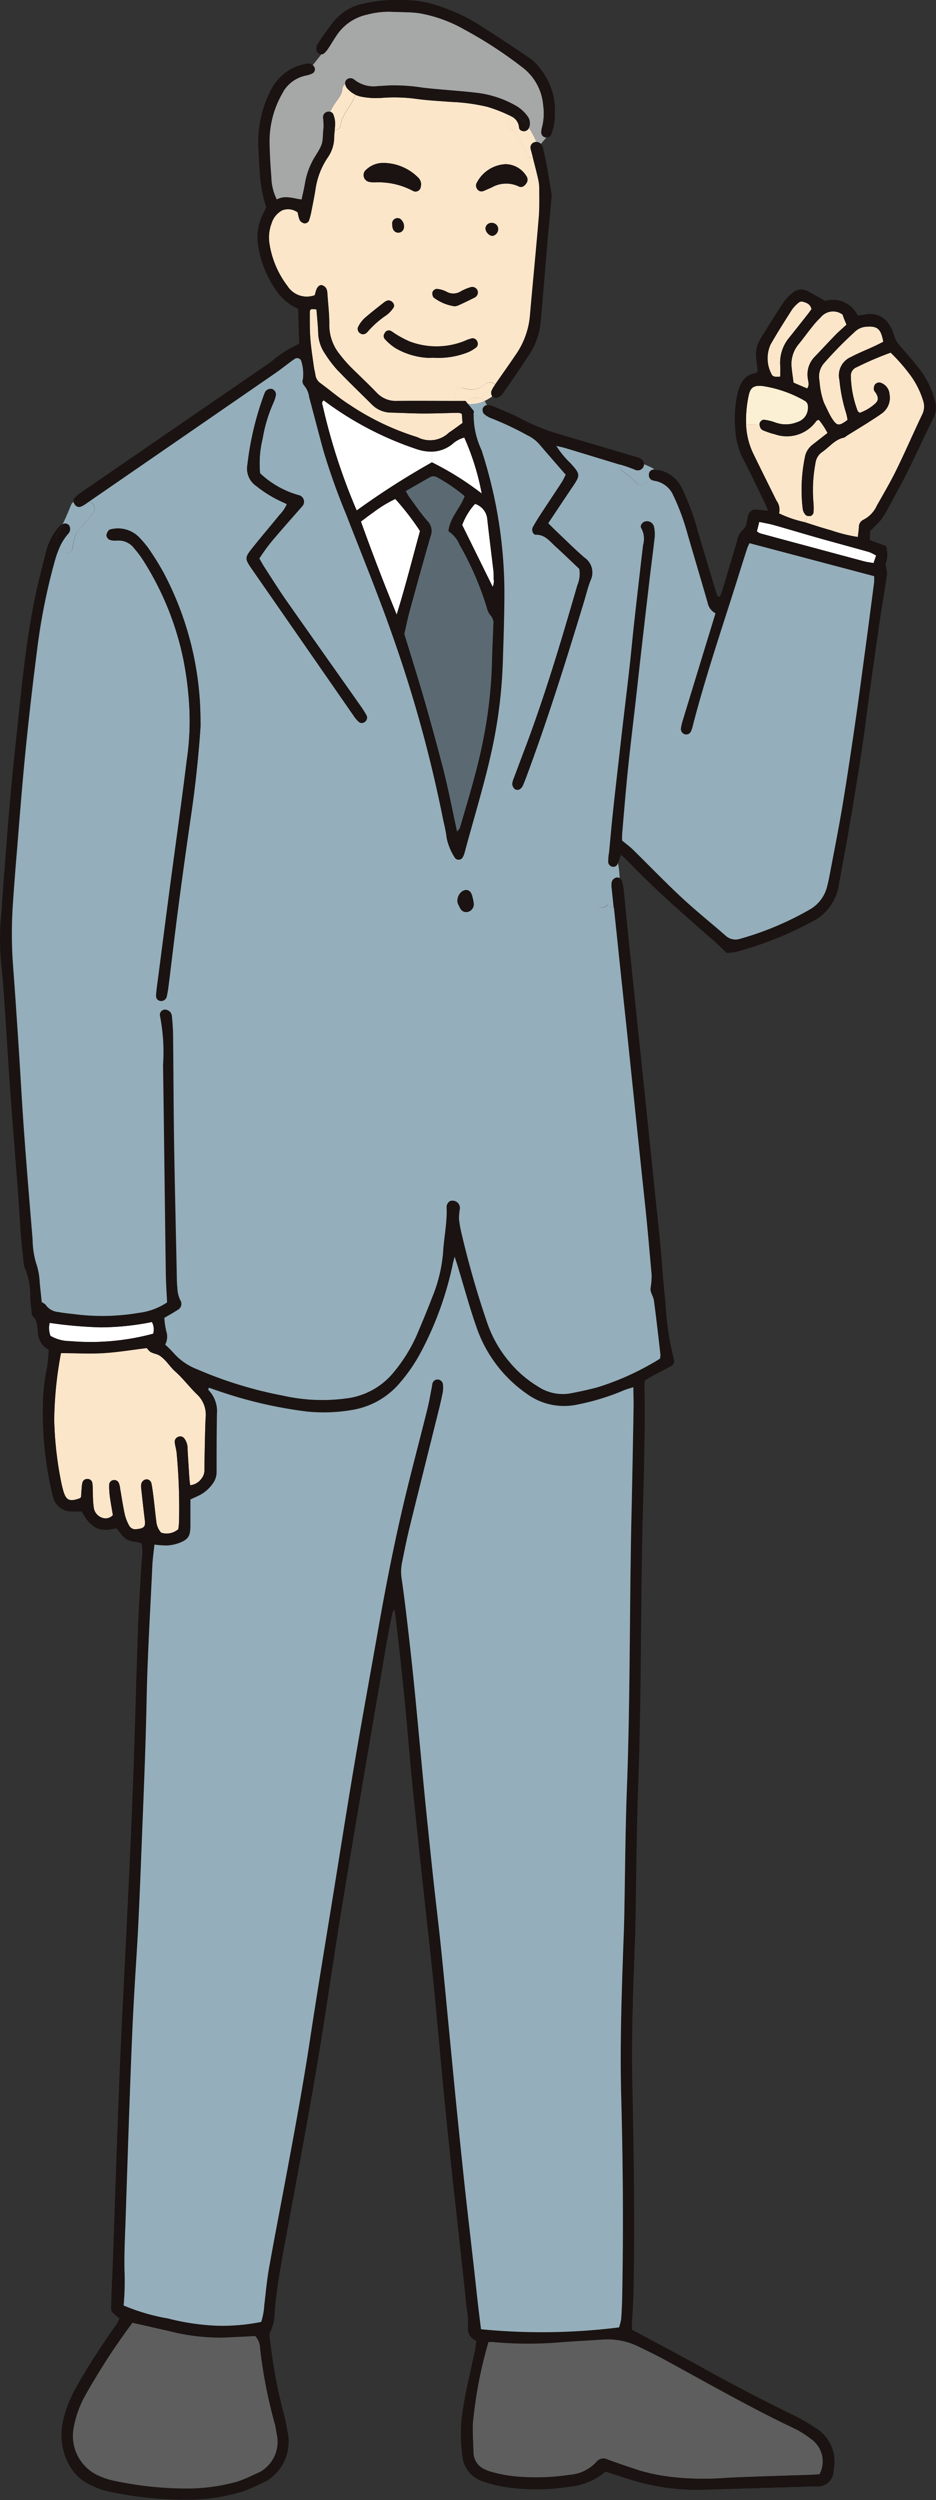 <svg xmlns="http://www.w3.org/2000/svg" width="50.502" height="134.889" viewBox="0 0 50.502 134.889">
  <rect x="0" y="0" width="50.502" height="134.889" fill="#333333" stroke="none"/>
  <g id="グループ_720" data-name="グループ 720" transform="translate(0 0)">
    <g id="グループ_185" data-name="グループ 185" transform="translate(0 0)">
      <path id="パス_1418" data-name="パス 1418" d="M573.2,253.107c.359,1.178.729,2.348,1.07,3.528.335,1.158.651,2.325.959,3.492s.542,2.378.816,3.65c.1-.123.146-.159.159-.207.468-1.607.964-3.2,1.278-4.855a24.428,24.428,0,0,0,.45-3.989c.016-.7.05-1.4.075-2.106a.618.618,0,0,0-.159-.521,1.123,1.123,0,0,1-.205-.451,16.56,16.56,0,0,0-1.46-3.357,1.612,1.612,0,0,0-.6-.726c.077-.735.614-1.2.877-1.893a9.178,9.178,0,0,0-1.476-1.01.392.392,0,0,0-.406-.014c-.425.242-.847.486-1.306.75.083.14.136.247.205.342.323.435.629.889.986,1.293a.757.757,0,0,1,.148.808c-.388,1.343-.76,2.69-1.129,4.039-.111.407-.193.822-.286,1.225" transform="translate(-551.391 -218.907)" fill="#5b6a72"/>
      <path id="パス_1419" data-name="パス 1419" d="M660,955.3a2.358,2.358,0,0,0,1.253,2.626,3.914,3.914,0,0,0,.917.311,18.738,18.738,0,0,0,3.789.416,9.984,9.984,0,0,0,2.875-.378c.4-.126.784-.329,1.177-.5a1.874,1.874,0,0,0,.945-2.016c-.052-.205-.061-.423-.12-.625a26.2,26.2,0,0,1-.788-4.056.991.991,0,0,0-.263-.664c-.614.028-1.218.064-1.821.083a10.978,10.978,0,0,1-2.76-.336l-2.043-.465a36.055,36.055,0,0,0-2.617,4.048A5.526,5.526,0,0,0,660,955.3" transform="translate(-656.011 -824.399)" fill="#5f5e5e"/>
      <path id="パス_1420" data-name="パス 1420" d="M441.934,956.264c-.078-.008-.159,0-.294,0a23.35,23.35,0,0,0-.843,4.424c-.016.508.024,1.019.034,1.529a1.017,1.017,0,0,0,.636.928,2.009,2.009,0,0,0,.4.142,7.365,7.365,0,0,0,1.674.259,11.849,11.849,0,0,0,2.481-.118,2.156,2.156,0,0,0,1.446-.7.486.486,0,0,1,.608-.124c.57.211,1.148.4,1.725.594a10.235,10.235,0,0,0,1.781.353,15.555,15.555,0,0,0,2.967.036c1.5-.07,2.992-.107,4.487-.16.161-.006.32-.019.466-.028a1.479,1.479,0,0,0-.47-1.913,6.041,6.041,0,0,0-.773-.5c-2.472-1.167-4.847-2.535-7.253-3.842-.394-.214-.8-.4-1.2-.6a3.79,3.79,0,0,0-1.994-.413c-.726.053-1.454.087-2.18.141a20.974,20.974,0,0,1-3.7,0" transform="translate(-415.287 -829.904)" fill="#5f5e5e"/>
      <path id="パス_1421" data-name="パス 1421" d="M425.129,264.18c.154.04.313.057.5.092.044-.132.084-.247.139-.406a2.21,2.21,0,0,0-.371-.186c-.894-.253-1.793-.494-2.689-.746-.818-.232-1.631-.479-2.449-.709-.249-.071-.506-.112-.794-.174-.047.188-.087.345-.127.507a.725.725,0,0,0,.168.109q1.287.352,2.577.695,1.523.41,3.047.819" transform="translate(-378.497 -233.893)" fill="#fff"/>
      <path id="パス_1422" data-name="パス 1422" d="M715.324,567.62a14.305,14.305,0,0,1-2.744.287,23.226,23.226,0,0,1-2.771-.242,1.2,1.2,0,0,0,.043.7,2.108,2.108,0,0,0,1.051.283,12.966,12.966,0,0,0,4.49-.4.827.827,0,0,0-.069-.629" transform="translate(-707.129 -496.293)" fill="#fff"/>
      <path id="パス_1423" data-name="パス 1423" d="M696.116,583c.031.531.065,1.061.1,1.593.006.1.024.208.038.339a.862.862,0,0,0,.614-.361.738.738,0,0,0,.155-.531c.016-.915.027-1.831.065-2.744a1.5,1.5,0,0,0-.449-1.256c-.418-.4-.763-.872-1.2-1.258-.254-.224-.443-.546-.719-.763a.813.813,0,0,0-.257-.154c-.364-.113-.366-.109-.55-.339-.794.1-1.554.228-2.317.272s-1.526,0-2.312,0a20.581,20.581,0,0,0-.365,3.6,19.193,19.193,0,0,0,.4,3.475c.024.1.049.207.077.309.152.562.333.656.89.458a.506.506,0,0,0,.081-.064c.009-.137.019-.3.032-.468a1.712,1.712,0,0,1,.042-.314.26.26,0,0,1,.276-.2.254.254,0,0,1,.261.219c.027.188.018.381.028.572a5.946,5.946,0,0,0,.049.763.683.683,0,0,0,.462.541.529.529,0,0,0,.568-.146c-.056-.345-.12-.676-.164-1.01a4.122,4.122,0,0,1-.035-.634.26.26,0,0,1,.239-.246.267.267,0,0,1,.291.18,1.3,1.3,0,0,1,.066.306c.081.46.149.923.248,1.378a2.43,2.43,0,0,0,.23.583.378.378,0,0,0,.411.2c.491-.047.472-.206.428-.57-.067-.549-.127-1.1-.187-1.647a.82.82,0,0,1,0-.19.32.32,0,0,1,.285-.281.273.273,0,0,1,.269.216c.055.27.087.545.121.819.05.4.084.8.139,1.2a1.057,1.057,0,0,0,.264.642.956.956,0,0,0,.928-.19c.012-.127.035-.272.037-.418a31.558,31.558,0,0,0-.13-3.7c-.021-.188-.08-.371-.1-.559a.28.28,0,0,1,.179-.3.273.273,0,0,1,.332.079.9.9,0,0,1,.18.592" transform="translate(-685.996 -504.803)" fill="#fce6ca"/>
      <path id="パス_1424" data-name="パス 1424" d="M447.681,178.271c-.071-.3-.3-.354-.509-.412a.289.289,0,0,0-.214.085,1.858,1.858,0,0,0-.335.362c-.393.617-.787,1.232-1.148,1.869a1.821,1.821,0,0,0,.046,1.591c.062.169.261.169.474.141,0-.236.007-.424,0-.611a2.107,2.107,0,0,1,.469-1.47c.338-.421.672-.845,1.007-1.271.075-.095.145-.2.213-.286" transform="translate(-403.897 -161.592)" fill="#fce6ca"/>
      <path id="パス_1425" data-name="パス 1425" d="M432.115,185.3a1.361,1.361,0,0,1,.367-1.22c.372-.388.737-.785,1.112-1.17.186-.191.39-.364.6-.561-.046-.107-.086-.2-.121-.287s-.071-.194-.091-.255a.862.862,0,0,0-1.185.154,4.687,4.687,0,0,0-.495.556c-.236.291-.453.6-.691.886a1.681,1.681,0,0,0-.375,1.3c.025.252.063.5.1.777l.732.313c.133-.168.068-.337.044-.491" transform="translate(-388.522 -164.836)" fill="#fce6ca"/>
      <path id="パス_1426" data-name="パス 1426" d="M417.911,192.135a8.6,8.6,0,0,1-.365-1.8,1.077,1.077,0,0,1,.623-1.246c.413-.219.849-.392,1.272-.587.162-.075.319-.158.469-.233-.122-.71-.329-.861-.925-.813a.986.986,0,0,0-.638.3,20.311,20.311,0,0,0-1.608,1.639,1.094,1.094,0,0,0-.27.987,4.305,4.305,0,0,0,.24,1.176c.142.28.261.574.427.836.275.43.387.435.846.089a2.926,2.926,0,0,0-.072-.348" transform="translate(-372.253 -169.827)" fill="#fce6ca"/>
      <path id="パス_1427" data-name="パス 1427" d="M447.5,212.046c.027-.078.148-.18.216-.171a2.626,2.626,0,0,1,.643.156,1.654,1.654,0,0,0,1.187-.034.8.8,0,0,0,.555-.82.337.337,0,0,0-.165-.32,6.506,6.506,0,0,0-2.283-.8c-.47-.047-.661.073-.751.528a6.436,6.436,0,0,0-.136,1.549l.725-.012a.207.207,0,0,1,.01-.07" transform="translate(-406.51 -189.231)" fill="#fcf0d4"/>
      <path id="パス_1428" data-name="パス 1428" d="M400.05,206.561c.462.149.924.3,1.392.43a8.383,8.383,0,0,0,1.433.356c.022-.194.046-.359.056-.525a.428.428,0,0,1,.247-.406,1.576,1.576,0,0,0,.719-.752c.362-.639.734-1.273,1.057-1.933.481-.984.917-1.991,1.388-2.979a.984.984,0,0,0,.044-.8,4.569,4.569,0,0,0-.683-1.343,9.708,9.708,0,0,0-1.059-1.209,17.535,17.535,0,0,0-1.832.786.49.49,0,0,0-.315.5,5.694,5.694,0,0,0,.369,1.863c.015.034.058.056.108.1a2.479,2.479,0,0,0,.819-.483c.192-.171.205-.315.072-.558-.04-.071-.118-.137-.125-.21a.416.416,0,0,1,.063-.284.309.309,0,0,1,.264-.1.706.706,0,0,1,.518.634,1.032,1.032,0,0,1-.387,1.01c-.232.171-.474.325-.717.477-.4.252-.8.5-1.2.744-.052.033-.1.089-.154.1-.5.106-.8.541-1.207.8a.861.861,0,0,0-.329.581,7.859,7.859,0,0,0-.106,2.16,3.4,3.4,0,0,1,0,.507.253.253,0,0,1-.146.177.4.4,0,0,1-.186-.006Z" transform="translate(-356.591 -178.378)" fill="#fce6ca"/>
      <path id="パス_1429" data-name="パス 1429" d="M442.029,228.543l.059.019.1-.351a.193.193,0,0,1-.086-.047.575.575,0,0,1-.161-.328,8.761,8.761,0,0,1,.13-2.856,1.081,1.081,0,0,1,.407-.615c.257-.205.515-.407.8-.626a4.1,4.1,0,0,0-.471-.715c-.065.033-.112.039-.131.067a1.947,1.947,0,0,1-2.227.721,4.254,4.254,0,0,1-.577-.188.387.387,0,0,1-.2-.135.505.505,0,0,1-.062-.224l-.725.012a3.948,3.948,0,0,0,.384,1.566c.413.852.837,1.7,1.258,2.549a.815.815,0,0,1,.136.682,6.17,6.17,0,0,0,1.368.469" transform="translate(-398.63 -200.378)" fill="#fce6ca"/>
      <path id="パス_1430" data-name="パス 1430" d="M577.9,230.582l.01.58a16,16,0,0,1,2.688,1.684,13.4,13.4,0,0,0-.942-3.026,1.557,1.557,0,0,0-.646.354,1.83,1.83,0,0,1-1.11.407" transform="translate(-554.608 -206.215)" fill="#fff"/>
      <path id="パス_1431" data-name="パス 1431" d="M574.753,258.752c-.108-.925-.226-1.848-.329-2.772a.953.953,0,0,0-.661-.827,3.545,3.545,0,0,0-.692,1.139c.542,1.1,1.083,2.2,1.646,3.335a.758.758,0,0,0,.05-.43,3.158,3.158,0,0,0-.013-.444" transform="translate(-548.133 -227.969)" fill="#fff"/>
      <path id="パス_1432" data-name="パス 1432" d="M603.384,254.03c-.215.146-.421.309-.655.482.586,1.635,1.21,3.263,1.929,5.019.49-1.582.85-3.032,1.258-4.506a14.329,14.329,0,0,0-1.334-1.73,6.753,6.753,0,0,0-1.2.735" transform="translate(-583.255 -226.374)" fill="#fff"/>
      <path id="パス_1433" data-name="パス 1433" d="M599.8,221.581a42.157,42.157,0,0,1,4.062-2.6l-.01-.58a2.481,2.481,0,0,1-.834-.141,17.732,17.732,0,0,1-4.518-2.277c-.165-.115-.326-.235-.481-.347-.137.113-.07.221-.047.309a32.513,32.513,0,0,0,1.829,5.63" transform="translate(-580.556 -194.04)" fill="#fff"/>
      <path id="パス_1434" data-name="パス 1434" d="M593.145,187.416c.239-.155.466-.331.732-.521-.015-.193-.027-.34-.037-.49a.65.65,0,0,0-.183-.056c-.626.011-1.253.039-1.879.037-.586,0-1.172-.036-1.758-.048a1.469,1.469,0,0,1-1.041-.443c-.632-.628-1.275-1.245-1.889-1.891a6.63,6.63,0,0,1-.67-.9,2.06,2.06,0,0,1-.331-1.078c-.016-.421-.062-.842-.093-1.253-.31-.045-.36-.026-.36.177,0,.468-.007.937.03,1.4.038.507.121,1.012.189,1.517.019.148.063.291.083.437a.649.649,0,0,0,.292.46c.512.379,1,.8,1.534,1.139a13.994,13.994,0,0,0,3.681,1.762,1.47,1.47,0,0,0,1.7-.249" transform="translate(-568.922 -164.076)" fill="#fce6ca"/>
      <path id="パス_1435" data-name="パス 1435" d="M561.063,110.751a5.087,5.087,0,0,0-1.017.894.366.366,0,0,1-.09.085.267.267,0,0,1-.338-.009.274.274,0,0,1-.086-.34,1.7,1.7,0,0,1,.325-.446c.356-.312.729-.6,1.1-.893a.662.662,0,0,1,.179-.081c.232-.016.406.233.3.39a1.623,1.623,0,0,1-.374.4m-.079.949a.248.248,0,0,1,.323-.089c.106.059.2.138.307.2a5.6,5.6,0,0,0,.7.367,4.083,4.083,0,0,0,2.955-.023,2.452,2.452,0,0,1,.4-.145.266.266,0,0,1,.294.174.262.262,0,0,1-.087.336,1.949,1.949,0,0,1-.475.264,4.324,4.324,0,0,1-1.816.27,3.26,3.26,0,0,1-.386,0,3.868,3.868,0,0,1-1.662-.524,2.963,2.963,0,0,1-.558-.477.254.254,0,0,1,.012-.348m7.606-8.043c-.109.157-.254.231-.418.141a1.577,1.577,0,0,0-1.454.073c-.151.062-.3.134-.447.19a.269.269,0,0,1-.32-.115.316.316,0,0,1-.007-.357,1.854,1.854,0,0,1,1.538-.981,1.336,1.336,0,0,1,1.12.636.335.335,0,0,1-.012.413m.657-.252c-.092-.389-.19-.776-.289-1.162a.287.287,0,0,1-.342-.2,6.38,6.38,0,0,0-.409-.813,1.465,1.465,0,0,0-.418-.524.4.4,0,0,1,.016-.674c-.037-.022-.077-.04-.117-.059a8.094,8.094,0,0,0-1.187-.462,10.179,10.179,0,0,0-1.977-.267c-.643-.05-1.29-.079-1.928-.172a8.88,8.88,0,0,0-1.871-.037,4.239,4.239,0,0,1-1.02-.07,1.263,1.263,0,0,1-.338-.113c-.161.589-.686,1-.78,1.622a.3.3,0,0,1-.319.283c-.015.137-.031.274-.033.41a1.9,1.9,0,0,1-.341,1.069,4.093,4.093,0,0,0-.663,1.7c-.065.42-.152.836-.233,1.253a3.5,3.5,0,0,1-.114.43.241.241,0,0,1-.289.171.382.382,0,0,1-.224-.179,1.989,1.989,0,0,1-.1-.4.873.873,0,0,0-.835-.117,1.177,1.177,0,0,0-.579.706,2.131,2.131,0,0,0-.118,1.066,5.013,5.013,0,0,0,.973,2.308,1.236,1.236,0,0,0,1.476.5c.027-.09.049-.19.083-.284.063-.171.2-.284.3-.255a.374.374,0,0,1,.28.3,1.591,1.591,0,0,1,.021.189c.035.532.1,1.063.1,1.594a2.5,2.5,0,0,0,.559,1.643,7.612,7.612,0,0,0,.526.617c.483.486.986.949,1.461,1.444a1.406,1.406,0,0,0,1.089.457c1.092-.011,2.185,0,3.277,0h.027c-.317-.236-.124-.863.286-.7a1.13,1.13,0,0,0,1.191-.211.388.388,0,0,1,.534.037l.01-.016c.39-.569.793-1.131,1.177-1.7a4.356,4.356,0,0,0,.706-2.081c.152-1.737.325-3.475.469-5.214.043-.5.029-1.015.028-1.521a2.455,2.455,0,0,0-.062-.57m-9.146.154a.374.374,0,0,1-.147-.646,1.323,1.323,0,0,1,.936-.372,2.676,2.676,0,0,1,1.857.772.51.51,0,0,1,.156.516.283.283,0,0,1-.41.225,3.966,3.966,0,0,0-2.034-.466,1.3,1.3,0,0,1-.357-.03m1.267,2.329c0-.02,0-.04,0-.062a.288.288,0,0,1,.415-.278.5.5,0,0,1,.2.542.3.3,0,0,1-.325.21c-.176-.023-.276-.168-.286-.412m2.229,3.91a.36.36,0,0,1-.055-.286c.028-.079.146-.18.217-.174a1.374,1.374,0,0,1,.514.141.756.756,0,0,0,.8-.012,2.582,2.582,0,0,1,.556-.228.3.3,0,0,1,.34.2.313.313,0,0,1-.164.368c-.288.147-.581.286-.875.421a.783.783,0,0,1-.2.05,2.439,2.439,0,0,1-1.131-.477m2.8-3.723a.319.319,0,0,1,.322-.3.333.333,0,0,1,.356.339.379.379,0,0,1-.285.359c-.174.022-.385-.191-.393-.4" transform="translate(-540.207 -93.752)" fill="#fce6ca"/>
      <path id="パス_1436" data-name="パス 1436" d="M587.521,112.241c-.407,1.475-.768,2.924-1.258,4.506-.719-1.756-1.343-3.385-1.929-5.019.235-.173.44-.336.655-.482a6.748,6.748,0,0,1,1.2-.735,14.334,14.334,0,0,1,1.334,1.73m2.257-6.322c.01.149.022.3.037.49-.266.189-.493.365-.732.52a1.47,1.47,0,0,1-1.7.249,14,14,0,0,1-3.681-1.762c-.534-.339-1.021-.76-1.534-1.139a.649.649,0,0,1-.292-.46c-.019-.146-.063-.289-.083-.437-.068-.505-.151-1.01-.189-1.517-.037-.466-.031-.936-.03-1.4,0-.2.05-.222.36-.177.031.41.077.831.093,1.253a2.059,2.059,0,0,0,.331,1.078,6.631,6.631,0,0,0,.67.9c.614.646,1.258,1.263,1.889,1.891a1.469,1.469,0,0,0,1.041.443c.586.013,1.172.047,1.758.048.626,0,1.253-.027,1.879-.037a.651.651,0,0,1,.183.056m1.075,4.3a16.016,16.016,0,0,0-2.688-1.685,42.2,42.2,0,0,0-4.062,2.6,32.517,32.517,0,0,1-1.829-5.63c-.022-.088-.09-.2.047-.309.155.112.316.232.481.347a17.732,17.732,0,0,0,4.518,2.277,2.483,2.483,0,0,0,.834.141,1.832,1.832,0,0,0,1.11-.407,1.554,1.554,0,0,1,.646-.354,13.4,13.4,0,0,1,.942,3.026m-.363.553a.953.953,0,0,1,.661.827c.1.925.221,1.848.329,2.772a3.174,3.174,0,0,1,.013.444.756.756,0,0,1-.05.431c-.562-1.138-1.1-2.238-1.646-3.335a3.546,3.546,0,0,1,.692-1.139m-.832,2.2a16.584,16.584,0,0,1,1.46,3.357,1.12,1.12,0,0,0,.205.451.618.618,0,0,1,.159.521c-.025.7-.059,1.4-.075,2.106a24.416,24.416,0,0,1-.45,3.989c-.314,1.65-.81,3.248-1.278,4.855-.013.048-.064.084-.159.207-.274-1.273-.506-2.472-.816-3.65s-.624-2.334-.959-3.492c-.341-1.18-.712-2.35-1.07-3.528.093-.4.176-.817.286-1.225.369-1.349.741-2.7,1.129-4.039a.756.756,0,0,0-.148-.808c-.357-.4-.663-.858-.986-1.293-.069-.095-.122-.2-.205-.342.459-.264.881-.508,1.306-.75a.393.393,0,0,1,.406.014,9.189,9.189,0,0,1,1.476,1.01c-.263.69-.8,1.158-.877,1.893a1.611,1.611,0,0,1,.6.726m2.413,2.772a24.954,24.954,0,0,0-1.166-7.658c-.025-.081-.049-.163-.08-.241a4.413,4.413,0,0,1-.413-1.849.707.707,0,0,1-.106-.032.352.352,0,0,1-.307-.19.405.405,0,0,1,0-.407,1.637,1.637,0,0,1-.35-.1.364.364,0,0,1-.091-.053h-.027c-1.092,0-2.185-.009-3.277,0a1.405,1.405,0,0,1-1.089-.457c-.475-.494-.979-.957-1.461-1.444a7.649,7.649,0,0,1-.525-.617,2.506,2.506,0,0,1-.56-1.643c0-.531-.06-1.063-.1-1.594a1.609,1.609,0,0,0-.021-.19.374.374,0,0,0-.28-.3c-.108-.03-.241.084-.3.255-.034.095-.056.194-.083.285a1.236,1.236,0,0,1-1.476-.5,5.014,5.014,0,0,1-.973-2.308,2.131,2.131,0,0,1,.118-1.066,1.177,1.177,0,0,1,.579-.706.873.873,0,0,1,.835.117,1.98,1.98,0,0,0,.1.4.381.381,0,0,0,.224.179.241.241,0,0,0,.289-.171,3.507,3.507,0,0,0,.113-.43c.081-.416.168-.833.233-1.253a4.1,4.1,0,0,1,.663-1.7,1.9,1.9,0,0,0,.341-1.069c0-.137.018-.274.033-.41a.422.422,0,0,1-.393-.488,1.838,1.838,0,0,1,.151-.489.312.312,0,0,0-.2.014.3.3,0,0,0-.189.3,3.627,3.627,0,0,1,.029.505c-.093.875.053.785-.469,1.61a4.056,4.056,0,0,0-.543,1.481c-.049.269-.114.536-.174.822-.464-.061-.9-.247-1.336,0A2.849,2.849,0,0,1,579.5,93.1c-.052-.573-.08-1.148-.094-1.723a5.2,5.2,0,0,1,.747-2.85,1.862,1.862,0,0,1,1.229-.855,1.2,1.2,0,0,0,.338-.115.25.25,0,0,0,.108-.328.408.408,0,0,0-.093-.118.317.317,0,0,0-.124-.071.714.714,0,0,0-.357.014,2.6,2.6,0,0,0-1.724,1.294,6.1,6.1,0,0,0-.728,3.246c.026.489.047.979.084,1.467a8.157,8.157,0,0,0,.119.884c.053.27.136.533.216.838-.05.1-.112.233-.177.364a2.852,2.852,0,0,0-.252,1.737,5.754,5.754,0,0,0,1.046,2.485,2.822,2.822,0,0,0,1.11.884c.018.625.035,1.24.053,1.885a6.438,6.438,0,0,0-1.541.991q-5.132,3.525-10.26,7.054a1.609,1.609,0,0,0-.319.28.241.241,0,0,0-.053.211.348.348,0,0,1,.431.12c.05-.031.1-.062.154-.092a.357.357,0,0,1,.247-.042q5.011-3.455,10.021-6.912c.286-.2.562-.416.843-.623a2.545,2.545,0,0,1,.253-.177.23.23,0,0,1,.339.152,2.348,2.348,0,0,1,.083.94.354.354,0,0,0,.065.358,1.186,1.186,0,0,1,.271.628c.26.962.506,1.927.769,2.887a35.951,35.951,0,0,0,1.237,3.464c.862,2.227,1.773,4.435,2.554,6.693a71.588,71.588,0,0,1,2.629,9.556c.078.4.186.788.229,1.187a3.179,3.179,0,0,0,.426,1.037.253.253,0,0,0,.452-.017,1,1,0,0,0,.093-.233c.5-1.905,1.1-3.784,1.509-5.717a26.26,26.26,0,0,0,.555-4.618c.037-1.17.077-2.342.083-3.514" transform="translate(-564.86 -83.59)" fill="#1a1311"/>
      <path id="パス_1437" data-name="パス 1437" d="M568.469,95.228a.646.646,0,0,0-.1-.542,2.094,2.094,0,0,0-.745-.636,5.574,5.574,0,0,0-2.016-.637c-.962-.112-1.931-.163-2.892-.275a10.084,10.084,0,0,0-1.81-.121c-.2.011-.4.025-.605.034a1.669,1.669,0,0,1-1.261-.326.287.287,0,0,0-.049-.036.306.306,0,0,0-.433.065.318.318,0,0,0-.038.19.356.356,0,0,1,.582.3,1.2,1.2,0,0,1-.046.267,1.268,1.268,0,0,0,.338.113,4.246,4.246,0,0,0,1.02.07,8.871,8.871,0,0,1,1.872.037c.638.093,1.284.123,1.928.173a10.169,10.169,0,0,1,1.977.267,8.062,8.062,0,0,1,1.187.461c.04.019.08.037.117.059a.324.324,0,0,1,.356,0,1.908,1.908,0,0,1,.589.612.361.361,0,0,0,.031-.079" transform="translate(-539.897 -88.407)" fill="#1a1311"/>
      <path id="パス_1438" data-name="パス 1438" d="M405.461,173.979a.289.289,0,0,1,.214-.085c.21.057.438.107.509.412-.068.09-.137.191-.213.286-.335.426-.669.85-1.007,1.271a2.107,2.107,0,0,0-.469,1.47c.009.186,0,.375,0,.611-.213.028-.412.028-.474-.141a1.822,1.822,0,0,1-.046-1.591c.362-.637.756-1.253,1.149-1.87a1.849,1.849,0,0,1,.335-.362m2.613,1.162c-.213.2-.416.37-.6.561-.375.385-.74.782-1.112,1.17a1.361,1.361,0,0,0-.367,1.22c.024.154.088.323-.044.491l-.732-.312c-.037-.276-.075-.525-.1-.777a1.68,1.68,0,0,1,.375-1.3c.238-.289.454-.6.691-.886a4.68,4.68,0,0,1,.495-.556.862.862,0,0,1,1.185-.154c.021.061.053.159.091.255s.075.18.121.288m1.225,12.272a2.209,2.209,0,0,1,.37.186c-.055.159-.094.273-.139.406-.186-.034-.345-.051-.5-.092q-1.523-.405-3.047-.819-1.288-.345-2.577-.695a.725.725,0,0,1-.168-.109c.04-.162.08-.319.127-.507.288.062.545.1.794.174.818.23,1.631.477,2.449.708.9.252,1.795.493,2.689.746m-.167-12.16c.6-.048.8.1.925.813-.15.075-.307.159-.469.233-.424.2-.859.368-1.272.587a1.077,1.077,0,0,0-.623,1.246,8.586,8.586,0,0,0,.365,1.8,2.95,2.95,0,0,1,.072.348c-.459.347-.571.342-.846-.089-.165-.262-.285-.556-.427-.836a4.316,4.316,0,0,1-.24-1.176,1.094,1.094,0,0,1,.27-.987,20.324,20.324,0,0,1,1.607-1.639.987.987,0,0,1,.638-.3m.158,5.136c.244-.152.486-.306.718-.477a1.032,1.032,0,0,0,.387-1.01.706.706,0,0,0-.518-.634.31.31,0,0,0-.264.1.417.417,0,0,0-.063.285c.007.073.086.138.126.21.133.242.12.387-.072.558a2.476,2.476,0,0,1-.819.483c-.05-.048-.093-.07-.108-.1a5.694,5.694,0,0,1-.369-1.863.49.49,0,0,1,.315-.5,17.516,17.516,0,0,1,1.832-.786,9.709,9.709,0,0,1,1.058,1.209,4.568,4.568,0,0,1,.683,1.343.985.985,0,0,1-.044.8c-.471.988-.906,2-1.388,2.979-.323.66-.7,1.294-1.057,1.933a1.576,1.576,0,0,1-.719.752.428.428,0,0,0-.246.406c-.01.166-.034.331-.056.525a8.4,8.4,0,0,1-1.433-.356c-.468-.127-.93-.281-1.392-.43l-.059-.019a6.169,6.169,0,0,1-1.368-.469.815.815,0,0,0-.136-.682c-.421-.848-.844-1.7-1.258-2.549a3.952,3.952,0,0,1-.384-1.566,6.435,6.435,0,0,1,.136-1.549c.09-.455.282-.575.751-.528a6.507,6.507,0,0,1,2.283.8.336.336,0,0,1,.165.32.8.8,0,0,1-.555.82,1.654,1.654,0,0,1-1.187.034,2.635,2.635,0,0,0-.643-.155c-.068-.009-.189.093-.216.171a.207.207,0,0,0-.01.07.506.506,0,0,0,.062.224.387.387,0,0,0,.2.135,4.252,4.252,0,0,0,.577.188,1.947,1.947,0,0,0,2.227-.721c.019-.028.066-.034.132-.067a4.114,4.114,0,0,1,.471.715c-.28.219-.539.421-.8.626a1.08,1.08,0,0,0-.407.615,8.75,8.75,0,0,0-.13,2.856.576.576,0,0,0,.161.328.193.193,0,0,0,.086.047.4.4,0,0,0,.186.006.252.252,0,0,0,.146-.177,3.39,3.39,0,0,0,0-.507,7.854,7.854,0,0,1,.106-2.16.861.861,0,0,1,.329-.581c.4-.264.707-.7,1.207-.8.056-.012.1-.068.154-.1.4-.249.8-.493,1.2-.744m.918,7.61a1.562,1.562,0,0,0,0-.92l-.881-.326c.01-.177.018-.342.025-.491a7.179,7.179,0,0,0,.54-.542,3.713,3.713,0,0,0,.375-.58c.381-.7.768-1.4,1.125-2.118.459-.923.883-1.866,1.345-2.789a1.317,1.317,0,0,0,.1-1.043,5,5,0,0,0-.728-1.536c-.367-.48-.759-.942-1.162-1.391a1.243,1.243,0,0,1-.279-.476,2.325,2.325,0,0,0-.275-.634,1.2,1.2,0,0,0-1.315-.566,3.509,3.509,0,0,1-.4.05,1.482,1.482,0,0,0-1.75-.785c-.313-.176-.614-.342-.914-.511a.713.713,0,0,0-.853.085,2.2,2.2,0,0,0-.474.49c-.437.664-.861,1.34-1.277,2.02a1.68,1.68,0,0,0-.195,1.108c.025.208.05.416.072.606-.052.051-.078.1-.109.1-.639.079-.856.584-.989,1.131a6.157,6.157,0,0,0-.111,1.907,3.882,3.882,0,0,0,.415,1.582c.391.746.748,1.509,1.119,2.267.08.163.148.333.238.538-.23-.023-.409-.05-.588-.056a.413.413,0,0,0-.5.356c-.041.141-.056.292-.1.434a.506.506,0,0,1-.137.263,1.017,1.017,0,0,0-.356.645c-.249.833-.495,1.666-.746,2.5-.052.173-.122.339-.177.493-.156,0-.164-.1-.186-.177q-.5-1.644-.985-3.287a13.446,13.446,0,0,0-.847-2.32,1.806,1.806,0,0,0-1.057-.991,1.621,1.621,0,0,0-.474-.07.4.4,0,0,1-.13.561l.006,0a.557.557,0,0,0,.174.05,1.325,1.325,0,0,1,1,.837,12.684,12.684,0,0,1,.738,2.023c.36,1.242.732,2.479,1.088,3.72a.8.8,0,0,0,.418.55c-.078.258-.151.5-.225.738q-.77,2.522-1.541,5.043a2.55,2.55,0,0,0-.1.432.3.3,0,0,0,.236.323.282.282,0,0,0,.306-.157,1.377,1.377,0,0,0,.1-.3c.714-2.775,1.646-5.476,2.5-8.205q.217-.7.443-1.392a2.668,2.668,0,0,1,.118-.261l6.722,1.779a2.947,2.947,0,0,1,0,.325c-.165,1.265-.329,2.531-.5,3.795-.182,1.349-.362,2.7-.558,4.045-.21,1.43-.422,2.861-.661,4.284-.208,1.237-.454,2.466-.686,3.7q-.053.282-.124.559a1.963,1.963,0,0,1-.939,1.273,16.367,16.367,0,0,1-3.76,1.582.78.78,0,0,1-.785-.171c-.794-.693-1.616-1.352-2.388-2.071-.893-.833-1.743-1.719-2.616-2.575-.158-.155-.338-.284-.576-.482a3.476,3.476,0,0,1,0-.351c.1-1.145.19-2.292.307-3.434.131-1.271.286-2.538.431-3.806.1-.867.192-1.734.291-2.6q.212-1.87.432-3.741c.094-.8.2-1.6.291-2.407a1.774,1.774,0,0,0-.028-.566.388.388,0,0,0-.52-.3c-.136.04-.258.236-.18.345a1.2,1.2,0,0,1,.1.917q-.241,2.061-.472,4.121c-.1.869-.174,1.737-.273,2.6-.133,1.184-.279,2.365-.415,3.549-.154,1.332-.307,2.664-.45,4-.085.783-.153,1.568-.227,2.353,0,0,0,.011,0,.016a.338.338,0,0,1,.439.259q.035.128.062.261c.061-.132.1-.277.162-.441a2.662,2.662,0,0,1,.241.2c1.519,1.6,3.172,3.039,4.824,4.482.2.174.387.367.636.6a2.533,2.533,0,0,0,.469-.042,18.753,18.753,0,0,0,4.185-1.664,2.627,2.627,0,0,0,1.4-1.96c.185-1.024.382-2.046.558-3.072.232-1.363.458-2.726.664-4.091.161-1.051.285-2.107.431-3.159q.263-1.9.537-3.79c.13-.883.279-1.762.412-2.645a1.237,1.237,0,0,0-.038-.3c-.012-.1-.06-.227-.024-.3" transform="translate(-362.399 -157.626)" fill="#1a1311"/>
      <path id="パス_1439" data-name="パス 1439" d="M576.262,216.625a.351.351,0,0,0,.52,0,1.21,1.21,0,0,1-.159-.13.33.33,0,0,1-.037-.291.318.318,0,0,1,.22-.165.414.414,0,0,0-.072-.095.4.4,0,0,0-.059-.131,1.758,1.758,0,0,1-.9.166l.319.391a1.922,1.922,0,0,0-.018.225.618.618,0,0,0,.183.025" transform="translate(-550.528 -194.19)" fill="#95aebb"/>
      <path id="パス_1440" data-name="パス 1440" d="M629.009,94.955a1.2,1.2,0,0,0,.046-.267.356.356,0,0,0-.581-.3v0a.488.488,0,0,0,.136.267,1.338,1.338,0,0,0,.4.3" transform="translate(-609.849 -89.851)" fill="#1a1311"/>
      <path id="パス_1441" data-name="パス 1441" d="M736.531,254.3l.128-.089a.357.357,0,0,0-.247.042c-.053.03-.1.061-.154.092a.348.348,0,0,0-.431-.12.341.341,0,0,0,.065.14.268.268,0,0,0,.32.117,1.46,1.46,0,0,0,.317-.182" transform="translate(-731.859 -227.139)" fill="#1a1311"/>
      <path id="パス_1442" data-name="パス 1442" d="M441.608,306.271a14.31,14.31,0,0,0,2.744-.287.827.827,0,0,1,.069.629,12.964,12.964,0,0,1-4.49.4,2.107,2.107,0,0,1-1.051-.283,1.2,1.2,0,0,1-.043-.7,23.209,23.209,0,0,0,2.771.242m4.769,8.18c-.035-.531-.069-1.061-.1-1.593a.894.894,0,0,0-.18-.592.273.273,0,0,0-.332-.079.281.281,0,0,0-.179.3c.024.188.083.371.1.559a31.6,31.6,0,0,1,.13,3.7c0,.146-.025.291-.037.418a.956.956,0,0,1-.929.19,1.057,1.057,0,0,1-.264-.642c-.055-.4-.089-.8-.139-1.2-.034-.273-.066-.549-.121-.819a.273.273,0,0,0-.268-.216.32.32,0,0,0-.285.281.813.813,0,0,0,0,.189c.06.549.121,1.1.187,1.647.044.364.063.524-.428.57a.378.378,0,0,1-.41-.2,2.428,2.428,0,0,1-.23-.583c-.1-.455-.167-.918-.248-1.378a1.311,1.311,0,0,0-.066-.306.267.267,0,0,0-.291-.18.26.26,0,0,0-.239.246,4.147,4.147,0,0,0,.035.634c.044.334.108.665.164,1.01a.53.53,0,0,1-.568.146.683.683,0,0,1-.462-.541,5.966,5.966,0,0,1-.049-.763c-.01-.191,0-.384-.028-.572a.254.254,0,0,0-.261-.219.26.26,0,0,0-.276.2,1.717,1.717,0,0,0-.041.314c-.013.165-.024.331-.032.468a.491.491,0,0,1-.081.064c-.556.2-.738.1-.89-.458-.028-.1-.053-.205-.077-.309a19.172,19.172,0,0,1-.4-3.475,20.577,20.577,0,0,1,.365-3.6c.785,0,1.55.048,2.312,0s1.523-.176,2.317-.272c.184.23.186.225.55.339a.818.818,0,0,1,.257.154c.276.218.465.539.719.763.437.387.782.861,1.2,1.259a1.5,1.5,0,0,1,.449,1.256c-.038.914-.049,1.829-.065,2.744a.737.737,0,0,1-.155.531.862.862,0,0,1-.614.361c-.015-.13-.032-.235-.038-.339m4.6,50.948c.059.2.068.42.12.625a1.874,1.874,0,0,1-.945,2.016c-.393.166-.773.37-1.177.5a9.99,9.99,0,0,1-2.875.378,18.738,18.738,0,0,1-3.789-.417,3.9,3.9,0,0,1-.917-.311,2.358,2.358,0,0,1-1.253-2.626,5.527,5.527,0,0,1,.543-1.549,36.089,36.089,0,0,1,2.617-4.048l2.043.465a10.971,10.971,0,0,0,2.76.336c.6-.019,1.207-.054,1.821-.082a.991.991,0,0,1,.263.664,26.2,26.2,0,0,0,.788,4.056m18.86-55.756c.143-.062.3-.1.49-.161.006.412.019.772.013,1.133-.034,1.916-.068,3.834-.112,5.751-.111,4.92-.062,9.843-.248,14.763-.089,2.362-.1,4.729-.146,7.094-.01.51-.034,1.021-.051,1.532-.092,2.662-.18,5.322-.109,7.988.1,3.6.122,7.2.053,10.8q-.011.609-.056,1.212a2.883,2.883,0,0,1-.112.452,33.639,33.639,0,0,1-7.448.1c-.058-.468-.114-.9-.164-1.341-.1-.846-.187-1.693-.283-2.538-.142-1.268-.292-2.536-.43-3.806q-.213-1.967-.409-3.938c-.151-1.5-.292-3.007-.438-4.511-.14-1.441-.273-2.883-.422-4.322-.134-1.292-.291-2.58-.431-3.871q-.213-1.968-.41-3.936c-.116-1.165-.223-2.331-.335-3.5-.095-.995-.185-1.992-.287-2.987q-.148-1.462-.317-2.92c-.108-.929-.217-1.859-.351-2.785a2.509,2.509,0,0,1,.01-.884c.13-.623.251-1.249.4-1.868.521-2.121,1.055-4.239,1.581-6.361.083-.328.158-.66.223-.993a1.423,1.423,0,0,0,.012-.379.3.3,0,0,0-.267-.3.286.286,0,0,0-.309.244c-.016.061-.019.126-.032.188-.074.374-.136.752-.227,1.122-.379,1.523-.781,3.039-1.153,4.564-.578,2.371-1.052,4.768-1.477,7.175-.428,2.427-.872,4.85-1.286,7.28-.4,2.347-.767,4.7-1.147,7.049-.434,2.687-.883,5.369-1.29,8.061-.344,2.27-.76,4.525-1.179,6.781-.337,1.818-.692,3.63-1.017,5.45-.12.668-.179,1.349-.26,2.025a3.656,3.656,0,0,1-.167.906,10.488,10.488,0,0,1-2.512.2,12.643,12.643,0,0,1-2.514-.386,10.845,10.845,0,0,1-2.394-.7,15,15,0,0,0,.047-1.868c-.024-.893.025-1.79.055-2.684q.091-2.907.195-5.813c.049-1.383.1-2.768.158-4.151.037-.9.086-1.787.137-2.681.058-1.021.13-2.041.182-3.062q.1-1.883.165-3.767c.106-2.9.239-5.79.3-8.687.047-2.388.2-4.768.306-7.151.019-.4.075-.8.115-1.2a5.247,5.247,0,0,0,.673.048,2.2,2.2,0,0,0,.648-.131c.514-.2.615-.364.622-.948.006-.468,0-.934,0-1.406.18-.084.347-.152.508-.236a2.007,2.007,0,0,0,.692-.611,1.059,1.059,0,0,0,.213-.65c0-1.043,0-2.087.018-3.131a1.637,1.637,0,0,0-.452-1.271c-.018-.017-.006-.07-.009-.1.021-.008.041-.023.056-.019.134.045.267.1.4.138a23.457,23.457,0,0,0,4.839,1.136,9.052,9.052,0,0,0,2.416-.076,4.278,4.278,0,0,0,2.664-1.523,8.945,8.945,0,0,0,1.091-1.607,17.975,17.975,0,0,0,1.695-4.633c.025-.133.062-.266.121-.513.089.267.143.424.19.583.322,1.054.608,2.12.97,3.158a7.241,7.241,0,0,0,2.729,3.652,3.41,3.41,0,0,0,2.772.578,12.529,12.529,0,0,0,2.493-.771m10.3,56.792a1.466,1.466,0,0,1,.235,1.713c-.146.009-.306.022-.467.028-1.5.053-2.992.09-4.487.16a15.528,15.528,0,0,1-2.967-.036,10.238,10.238,0,0,1-1.782-.353c-.577-.191-1.156-.382-1.725-.594a.485.485,0,0,0-.608.124,2.156,2.156,0,0,1-1.447.7,11.846,11.846,0,0,1-2.481.118,7.358,7.358,0,0,1-1.674-.259,1.986,1.986,0,0,1-.4-.141,1.017,1.017,0,0,1-.636-.928c-.01-.51-.05-1.021-.034-1.529a23.352,23.352,0,0,1,.843-4.424c.134,0,.216-.008.294,0a21,21,0,0,0,3.7,0c.726-.054,1.454-.089,2.18-.141a3.789,3.789,0,0,1,1.994.413c.4.2.809.389,1.2.6,2.406,1.307,4.781,2.674,7.253,3.841a6.041,6.041,0,0,1,.773.5,1.476,1.476,0,0,1,.235.2m.112-.718a11.208,11.208,0,0,0-1.324-.771c-1.653-.8-3.28-1.653-4.889-2.547-1.233-.684-2.48-1.34-3.77-2.034a.787.787,0,0,1-.023-.179c.028-.6.077-1.191.09-1.786.083-3.879.01-7.758-.065-11.635-.043-2.218.038-4.432.117-6.646.016-.468.041-.937.05-1.4.05-2.558.058-5.116.152-7.671.174-4.751.129-9.5.241-14.253.058-2.473.146-4.942.1-7.414,0-.064.012-.127.022-.231a7.594,7.594,0,0,1,.934-.521c.159-.09.325-.171.483-.264a.312.312,0,0,0,.145-.384,15.53,15.53,0,0,1-.455-3.085c-.124-1.035-.179-2.078-.276-3.116-.094-1-.208-1.989-.31-2.985-.1-.953-.195-1.905-.294-2.858q-.155-1.492-.31-2.985-.148-1.429-.3-2.858-.159-1.525-.317-3.049-.146-1.4-.288-2.8c-.053-.529-.1-1.06-.155-1.588a2.3,2.3,0,0,0-.087-.437.3.3,0,0,0-.136-.182c.009.194.01.387.01.577a.4.4,0,0,1-.006.064c0,.186.006.371.006.558a.372.372,0,0,1-.335.378q.073.692.146,1.381.159,1.525.319,3.048c.1.974.207,1.947.309,2.921q.146,1.4.291,2.794.221,2.128.444,4.255c.088.847.183,1.694.266,2.541.091.954.173,1.908.26,2.863a3.986,3.986,0,0,1-.06.751c-.019.21.155.432.186.657.13.97.238,1.943.35,2.914a1.011,1.011,0,0,1-.028.221c-.124.075-.258.165-.4.239a14.433,14.433,0,0,1-2.958,1.3c-.487.134-.983.238-1.479.332a2.4,2.4,0,0,1-1.745-.374,6.09,6.09,0,0,1-1.542-1.332,6.551,6.551,0,0,1-1.181-2.071,49.675,49.675,0,0,1-1.387-4.824,6.435,6.435,0,0,1-.146-.816,3.294,3.294,0,0,1,.053-.56.408.408,0,0,0-.542-.4.424.424,0,0,0-.155.18.378.378,0,0,0-.025.188c.031.808-.145,1.6-.19,2.4a8.107,8.107,0,0,1-.58,2.406c-.263.692-.55,1.372-.837,2.053a8.535,8.535,0,0,1-1.261,2.025,3.9,3.9,0,0,1-2.579,1.4,9.65,9.65,0,0,1-3.38-.154,21.95,21.95,0,0,1-4.644-1.427,3.234,3.234,0,0,1-1.252-.868,6.426,6.426,0,0,0-.458-.457.92.92,0,0,0,.055-.734,4.113,4.113,0,0,1-.1-.709c.249-.147.481-.272.7-.418a.37.37,0,0,0,.158-.541,1.648,1.648,0,0,1-.156-.673c-.018-.168-.024-.339-.028-.51-.05-2.407-.109-4.814-.147-7.221-.031-1.961-.036-3.922-.056-5.882,0-.34-.03-.681-.062-1.019a.385.385,0,0,0-.3-.359.28.28,0,0,0-.35.317,10.236,10.236,0,0,1,.167,2.668c.056,3.728.1,7.458.149,11.187.006.531.043,1.061.068,1.616a3.478,3.478,0,0,1-1.525.564,11.682,11.682,0,0,1-3.507.065c-.282-.031-.564-.057-.841-.112a.906.906,0,0,1-.672-.382c-.04-.064-.13-.093-.214-.151-.035-.35-.077-.709-.109-1.068a3.692,3.692,0,0,0-.2-1.051,4.663,4.663,0,0,1-.183-1.256c-.161-1.932-.32-3.862-.461-5.795-.111-1.509-.189-3.019-.288-4.528-.1-1.531-.2-3.06-.316-4.589a23.268,23.268,0,0,1,.006-3.257c.052-.808.115-1.615.182-2.421.156-1.888.3-3.779.484-5.664q.277-2.795.638-5.58a33.009,33.009,0,0,1,.945-4.746,5.542,5.542,0,0,1,.266-.76.416.416,0,0,1-.007-.177c0-.017.006-.034.009-.05a.372.372,0,0,1-.119-.51c.1-.168.2-.344.285-.521a.7.7,0,0,0-.216.177,3.421,3.421,0,0,0-.679,1.341c-.21.844-.432,1.686-.605,2.538-.346,1.709-.564,3.441-.748,5.176-.192,1.82-.393,3.64-.559,5.462-.158,1.717-.276,3.439-.41,5.158-.04.51-.066,1.021-.118,1.529a14.77,14.77,0,0,0,.083,2.869c.063.678.106,1.358.152,2.039.1,1.445.18,2.892.285,4.336.137,1.89.291,3.779.433,5.669.052.681.084,1.361.136,2.041.04.51.1,1.018.15,1.526a.66.66,0,0,0,.053.247,3.828,3.828,0,0,1,.3,1.611c.018.253.047.508.077.762.009.084,0,.2.053.244.3.272.25.659.3,1a1.073,1.073,0,0,0,.582.833c-.043.388-.056.73-.124,1.06a10.286,10.286,0,0,0-.2,1.9,19.048,19.048,0,0,0,.431,4.5c.037.166.071.334.122.494a1.018,1.018,0,0,0,1.005.766c.18,0,.36,0,.54,0,.487.932,1.016,1.142,1.856.9.081.1.179.2.261.311a.916.916,0,0,0,.719.415,1.918,1.918,0,0,1,.394.1,3.014,3.014,0,0,1,0,.921c-.064,1.19-.152,2.381-.193,3.573-.1,2.768-.165,5.537-.267,8.306-.089,2.405-.2,4.809-.316,7.215-.134,2.852-.294,5.7-.412,8.553-.137,3.364-.241,6.729-.362,10.093-.027.746-.071,1.49-.087,2.236-.013.592-.1.472.437.914a1.785,1.785,0,0,1-.3.511c-.737,1.069-1.451,2.154-2.086,3.3a6.5,6.5,0,0,0-.654,1.711,3.367,3.367,0,0,0,.338,2.4,2.4,2.4,0,0,0,.95.962,4.13,4.13,0,0,0,1.309.483,19.392,19.392,0,0,0,4.222.409,9.663,9.663,0,0,0,2.986-.479c.4-.149.784-.339,1.169-.524a2.485,2.485,0,0,0,1.164-2.53c-.081-.4-.139-.8-.252-1.184a27.929,27.929,0,0,1-.738-4.071.4.4,0,0,1,.019-.244,2.273,2.273,0,0,0,.248-1.108c.156-1.764.522-3.489.837-5.225.5-2.738,1.016-5.473,1.475-8.219.495-2.957.909-5.927,1.4-8.884.751-4.552,1.535-9.1,2.309-13.644.1-.566.212-1.127.323-1.689a.308.308,0,0,1,.134-.211c.081.693.167,1.388.243,2.084.111,1.015.221,2.031.32,3.047.1,1.06.185,2.121.285,3.181.1,1.08.213,2.16.325,3.24q.2,1.937.413,3.873c.142,1.313.292,2.623.428,3.936.109,1.036.205,2.076.3,3.114.106,1.124.207,2.247.316,3.369q.2,2.068.418,4.131c.137,1.312.288,2.623.431,3.935.133,1.228.27,2.454.393,3.683a5.276,5.276,0,0,1,.083,1.136.677.677,0,0,0,.449.71c-.029.21-.044.4-.084.581-.2.956-.438,1.9-.6,2.867a8.712,8.712,0,0,0-.075,2.735,1.609,1.609,0,0,0,1.089,1.4,6.911,6.911,0,0,0,1.473.345,11.431,11.431,0,0,0,3.208-.048,3.573,3.573,0,0,0,1.966-.821c.444.146.9.3,1.368.446a12.034,12.034,0,0,0,4.012.531c1.982-.058,3.965-.121,5.949-.177a.857.857,0,0,0,.971-.888,2.126,2.126,0,0,0-.887-2.216" transform="translate(-436.156 -234.657)" fill="#1a1311"/>
      <path id="パス_1443" data-name="パス 1443" d="M523.1,388.548c-.013.143-.029.285-.031.429a.287.287,0,0,0,.2.289.246.246,0,0,0,.307-.14c.009-.019.018-.037.025-.058q-.027-.133-.062-.261a.338.338,0,0,0-.439-.259" transform="translate(-490.248 -342.505)" fill="#1a1311"/>
      <path id="パス_1444" data-name="パス 1444" d="M558.9,106.9a.716.716,0,0,1,.4.586c.012.151.14.2.266.211a.308.308,0,0,0,.275-.182,1.913,1.913,0,0,0-.589-.612.324.324,0,0,0-.356,0" transform="translate(-531.307 -100.617)" fill="#1a1311"/>
      <path id="パス_1445" data-name="パス 1445" d="M509.481,241.119a.366.366,0,0,0,.525-.172.348.348,0,0,0,.227-.056.293.293,0,0,1-.158-.308.254.254,0,0,1,.23-.255c.019,0,.038,0,.058,0a.358.358,0,0,0-.118-.093c-.142-.073-.288-.138-.435-.2a.249.249,0,0,1-.015.079.336.336,0,0,1-.487.208c-.189-.071-.378-.146-.571-.205l-.217-.067a.361.361,0,0,0,.173.387,4.966,4.966,0,0,1,.707.608l0,0,.077.065" transform="translate(-475.06 -214.99)" fill="#95aebb"/>
      <path id="パス_1446" data-name="パス 1446" d="M734.407,256.066c.3-.36.59-.73.911-1.074a.394.394,0,0,0-.2-.653l-.128.088a1.463,1.463,0,0,1-.317.182.268.268,0,0,1-.32-.117.343.343,0,0,1-.065-.14.318.318,0,0,0-.139.168c-.142.345-.286.7-.453,1.033a.4.4,0,0,1,.075-.031.306.306,0,0,1,.267.081.415.415,0,0,1,.056.288.48.48,0,0,1-.128.211,2.863,2.863,0,0,0-.437.709c.09.356.635.457.7.028a4.9,4.9,0,0,1,.176-.774" transform="translate(-730.317 -227.271)" fill="#95aebb"/>
      <path id="パス_1447" data-name="パス 1447" d="M523.1,389.079c0-.144.018-.286.031-.429a2.084,2.084,0,0,0-.582.517c-.01.676-.137,1.344-.147,2.02a.369.369,0,0,0,.661.235.344.344,0,0,0,.332.143l-.115-1.1a1.044,1.044,0,0,1,.007-.253.335.335,0,0,1,.3-.267.272.272,0,0,1,.131.04,5.42,5.42,0,0,0-.089-.819c-.008.02-.016.039-.025.057a.246.246,0,0,1-.307.14.287.287,0,0,1-.2-.289" transform="translate(-490.285 -342.607)" fill="#95aebb"/>
      <path id="パス_1448" data-name="パス 1448" d="M428.506,233.953a.312.312,0,0,1-.366.253c-.145-.031-.229-.14-.212-.336.025-.317.074-.634.115-.95.217-1.666.431-3.333.652-5,.3-2.235.613-4.468.887-6.7a14.341,14.341,0,0,0,.146-2.678,18.154,18.154,0,0,0-.335-2.785,15.908,15.908,0,0,0-2.19-5.364,5.668,5.668,0,0,0-.456-.6,1.054,1.054,0,0,0-.909-.424,1.042,1.042,0,0,1-.418-.039.324.324,0,0,1-.171-.227.465.465,0,0,1,.111-.27.226.226,0,0,1,.159-.078,1.6,1.6,0,0,1,1.512.458,6.141,6.141,0,0,1,.446.521,14.745,14.745,0,0,1,.865,1.388,17.086,17.086,0,0,1,1.981,7.882c0,.149.008.3,0,.448q-.161,2.391-.511,4.76c-.226,1.557-.446,3.116-.651,4.676-.191,1.434-.357,2.872-.536,4.308-.032.253-.065.507-.117.755m5.68-32.755a.311.311,0,0,1,.195.354,1.964,1.964,0,0,1-.14.418,7.776,7.776,0,0,0-.564,1.88,5.634,5.634,0,0,0-.142,1.893,4.965,4.965,0,0,0,2.067,1.176.365.365,0,0,1,.186.626c-.492.564-.99,1.121-1.473,1.691a9.35,9.35,0,0,0-.821,1.106c.1.168.176.315.266.455.388.6.763,1.2,1.171,1.786,1.343,1.919,2.7,3.829,4.046,5.743a5.4,5.4,0,0,1,.3.477.273.273,0,0,1-.08.343.25.25,0,0,1-.338.009,1.8,1.8,0,0,1-.279-.333q-2.719-3.918-5.436-7.837c-.459-.66-.459-.671.046-1.3.456-.569.93-1.122,1.389-1.689a2.005,2.005,0,0,0,.4-.586c-.114-.056-.2-.1-.288-.138a6.5,6.5,0,0,1-1.355-.836,1.141,1.141,0,0,1-.486-1.148,16.237,16.237,0,0,1,.911-3.826.666.666,0,0,1,.052-.113.345.345,0,0,1,.371-.151m21.67,5.8a1.325,1.325,0,0,0-1-.838.556.556,0,0,1-.174-.05l-.006,0a.349.349,0,0,1-.227.056.366.366,0,0,1-.525.172l-.077-.065,0,0a4.96,4.96,0,0,0-.707-.607.362.362,0,0,1-.173-.387q-1.461-.447-2.924-.889c-.15-.045-.3-.076-.525-.131a4.677,4.677,0,0,0,.747.918c.564.62.567.66.106,1.336-.424.622-.837,1.251-1.287,1.925.205.2.348.351.5.491.481.455.952.926,1.451,1.358a.973.973,0,0,1,.339,1.224c-.151.37-.241.768-.357,1.152-.942,3.1-1.907,6.193-3.027,9.228-.081.219-.161.437-.251.651a.522.522,0,0,1-.137.205.247.247,0,0,1-.335.016.392.392,0,0,1-.119-.266,1.175,1.175,0,0,1,.106-.362c.183-.494.369-.99.556-1.483,1.1-2.908,1.988-5.893,2.853-8.884a1.53,1.53,0,0,0,.1-.869c-.4-.378-.832-.8-1.275-1.2-.313-.284-.574-.656-1.066-.642-.157,0-.25-.252-.165-.406.131-.239.276-.471.424-.7.378-.578.763-1.153,1.141-1.731.077-.118.133-.249.211-.4-.48-.553-.946-1.085-1.405-1.623a2.031,2.031,0,0,0-.682-.516,16.6,16.6,0,0,0-1.933-.911.971.971,0,0,1-.248-.128.351.351,0,0,1-.52,0,.618.618,0,0,1-.183-.025,4.415,4.415,0,0,0,.413,1.849c.031.078.055.16.08.241a24.958,24.958,0,0,1,1.166,7.658c-.006,1.172-.046,2.343-.083,3.514a26.24,26.24,0,0,1-.555,4.618c-.409,1.933-1,3.812-1.508,5.717a1,1,0,0,1-.093.233.253.253,0,0,1-.452.017,3.177,3.177,0,0,1-.426-1.037c-.043-.4-.151-.791-.229-1.187a71.566,71.566,0,0,0-2.629-9.556c-.781-2.258-1.692-4.466-2.554-6.693a35.945,35.945,0,0,1-1.237-3.464c-.263-.96-.509-1.925-.769-2.887a1.186,1.186,0,0,0-.271-.628.354.354,0,0,1-.065-.358,2.349,2.349,0,0,0-.083-.94.23.23,0,0,0-.339-.152,2.535,2.535,0,0,0-.253.177c-.28.207-.556.426-.843.623q-5.011,3.459-10.021,6.912a.394.394,0,0,1,.2.653c-.32.343-.61.713-.911,1.074a4.892,4.892,0,0,0-.176.774c-.069.429-.614.328-.7-.028a5.532,5.532,0,0,0-.266.76,33,33,0,0,0-.945,4.746q-.359,2.786-.638,5.58c-.187,1.885-.328,3.776-.484,5.664-.066.806-.13,1.613-.182,2.421a23.267,23.267,0,0,0-.006,3.257c.115,1.529.216,3.058.316,4.589.1,1.509.177,3.019.288,4.528.14,1.933.3,3.863.461,5.795a4.664,4.664,0,0,0,.183,1.256,3.691,3.691,0,0,1,.2,1.051c.033.359.074.718.109,1.068.084.057.174.087.214.151a.906.906,0,0,0,.672.382c.277.054.559.081.841.112a11.682,11.682,0,0,0,3.507-.065,3.478,3.478,0,0,0,1.525-.564c-.025-.555-.062-1.085-.068-1.616-.053-3.73-.093-7.459-.149-11.187a10.238,10.238,0,0,0-.167-2.668.28.28,0,0,1,.35-.317.385.385,0,0,1,.3.359c.032.339.058.679.062,1.019.021,1.96.025,3.921.056,5.882.038,2.407.1,4.814.147,7.221,0,.171.01.342.028.51a1.647,1.647,0,0,0,.156.673.37.37,0,0,1-.158.541c-.218.146-.45.271-.7.418a4.109,4.109,0,0,0,.1.709.92.92,0,0,1-.055.734,6.414,6.414,0,0,1,.458.457,3.234,3.234,0,0,0,1.252.868,21.949,21.949,0,0,0,4.644,1.427,9.65,9.65,0,0,0,3.38.154,3.9,3.9,0,0,0,2.579-1.4,8.534,8.534,0,0,0,1.261-2.025c.286-.681.574-1.361.837-2.053a8.106,8.106,0,0,0,.58-2.406c.046-.8.222-1.594.191-2.4a.376.376,0,0,1,.025-.188.423.423,0,0,1,.155-.18.408.408,0,0,1,.542.4,3.294,3.294,0,0,0-.053.56,6.413,6.413,0,0,0,.146.816,49.641,49.641,0,0,0,1.388,4.824,6.551,6.551,0,0,0,1.181,2.071,6.092,6.092,0,0,0,1.542,1.332,2.4,2.4,0,0,0,1.745.374c.5-.095.992-.2,1.479-.332a14.433,14.433,0,0,0,2.958-1.3c.142-.074.276-.165.4-.239a1.008,1.008,0,0,0,.028-.22c-.112-.971-.22-1.944-.35-2.914-.031-.225-.205-.448-.186-.657a3.991,3.991,0,0,0,.06-.751c-.087-.954-.168-1.908-.26-2.863-.083-.847-.177-1.694-.266-2.541q-.224-2.126-.444-4.255-.146-1.4-.291-2.794c-.1-.974-.207-1.947-.309-2.921q-.162-1.522-.319-3.048-.073-.69-.146-1.381a.345.345,0,0,1-.332-.143.369.369,0,0,1-.661-.235c.01-.676.137-1.344.147-2.02a2.091,2.091,0,0,1,.582-.517s0-.011,0-.016c.074-.785.142-1.569.227-2.353.143-1.332.3-2.664.45-4,.136-1.184.282-2.365.415-3.549.1-.867.177-1.736.273-2.6q.23-2.061.472-4.121a1.2,1.2,0,0,0-.1-.917c-.078-.109.044-.3.18-.345a.388.388,0,0,1,.52.3,1.772,1.772,0,0,1,.028.566c-.089.8-.2,1.6-.291,2.407q-.219,1.869-.433,3.741c-.1.867-.193,1.734-.291,2.6-.145,1.268-.3,2.535-.431,3.806-.117,1.142-.208,2.289-.307,3.434a3.489,3.489,0,0,0,0,.351c.237.2.418.326.576.482.872.856,1.723,1.742,2.616,2.575.772.72,1.594,1.378,2.388,2.071a.78.78,0,0,0,.785.171,16.369,16.369,0,0,0,3.76-1.582,1.962,1.962,0,0,0,.939-1.273q.071-.277.124-.559c.232-1.231.478-2.46.686-3.7.239-1.423.452-2.855.661-4.284.2-1.347.376-2.7.558-4.045.171-1.263.335-2.53.5-3.795a2.939,2.939,0,0,0,0-.325l-6.722-1.779a2.682,2.682,0,0,0-.118.261q-.226.695-.443,1.393c-.852,2.729-1.783,5.43-2.5,8.205a1.384,1.384,0,0,1-.1.3.282.282,0,0,1-.306.157.3.3,0,0,1-.236-.323,2.544,2.544,0,0,1,.1-.432q.768-2.522,1.541-5.043c.074-.239.146-.48.224-.738a.8.8,0,0,1-.418-.55c-.356-1.242-.728-2.479-1.088-3.72a12.689,12.689,0,0,0-.738-2.023m-11.5,22.25a2.043,2.043,0,0,1-.168-.356.636.636,0,0,1,.235-.583c.238-.169.468-.081.548.216a2.664,2.664,0,0,1,.09.427.425.425,0,0,1-.279.438.353.353,0,0,1-.425-.143" transform="translate(-419.505 -180.208)" fill="#95aebb"/>
      <path id="パス_1449" data-name="パス 1449" d="M581.525,217.535a1.961,1.961,0,0,1,.018-.225l-.319-.391a.85.85,0,0,1-.109-.013.405.405,0,0,0,0,.407.351.351,0,0,0,.307.19.7.7,0,0,0,.106.032" transform="translate(-555.974 -195.125)" fill="#1a1311"/>
      <path id="パス_1450" data-name="パス 1450" d="M743.492,263.233a.372.372,0,0,0,.12.51l-.009.05a.417.417,0,0,0,.007.177,2.866,2.866,0,0,1,.437-.709.48.48,0,0,0,.128-.211.414.414,0,0,0-.056-.288.3.3,0,0,0-.267-.081.4.4,0,0,0-.075.031c-.089.177-.183.353-.285.521" transform="translate(-740.4 -234.428)" fill="#1a1311"/>
      <path id="パス_1451" data-name="パス 1451" d="M691.083,264.787a.466.466,0,0,0-.111.27.324.324,0,0,0,.171.227,1.047,1.047,0,0,0,.418.039,1.054,1.054,0,0,1,.909.424,5.624,5.624,0,0,1,.456.6,15.9,15.9,0,0,1,2.19,5.364,18.192,18.192,0,0,1,.335,2.785,14.362,14.362,0,0,1-.146,2.678c-.275,2.236-.592,4.469-.887,6.7-.221,1.666-.435,3.333-.652,5-.041.316-.09.633-.115.95-.017.2.068.3.212.336a.312.312,0,0,0,.366-.253c.052-.249.084-.5.117-.755.179-1.436.345-2.873.536-4.308q.308-2.34.651-4.676.345-2.368.511-4.76c.009-.148,0-.3,0-.448a17.087,17.087,0,0,0-1.981-7.882,14.8,14.8,0,0,0-.865-1.388,6.117,6.117,0,0,0-.446-.521,1.6,1.6,0,0,0-1.512-.458.227.227,0,0,0-.159.078" transform="translate(-685.228 -236.159)" fill="#1a1311"/>
      <path id="パス_1452" data-name="パス 1452" d="M516.953,594.609c-.03.894-.078,1.79-.055,2.684a15.021,15.021,0,0,1-.047,1.868,10.845,10.845,0,0,0,2.394.7,12.63,12.63,0,0,0,2.514.386,10.5,10.5,0,0,0,2.512-.2,3.66,3.66,0,0,0,.167-.906c.081-.676.14-1.357.26-2.025.325-1.82.68-3.632,1.017-5.45.419-2.257.835-4.511,1.179-6.782.407-2.692.856-5.374,1.29-8.061.379-2.35.748-4.7,1.147-7.049.413-2.43.858-4.853,1.286-7.28.425-2.407.9-4.8,1.477-7.175.372-1.525.774-3.041,1.153-4.564.091-.37.153-.748.227-1.122.013-.062.016-.127.032-.188a.286.286,0,0,1,.309-.244.3.3,0,0,1,.267.3,1.414,1.414,0,0,1-.012.379c-.065.332-.14.665-.223.993-.526,2.121-1.06,4.239-1.581,6.361-.152.618-.273,1.245-.4,1.868a2.511,2.511,0,0,0-.01.884c.134.926.244,1.855.351,2.785q.171,1.459.317,2.92c.1.994.192,1.992.286,2.987.112,1.166.218,2.331.335,3.5q.2,1.97.41,3.937c.14,1.291.3,2.579.431,3.871.149,1.439.282,2.881.422,4.322.146,1.5.288,3.009.439,4.511q.2,1.97.409,3.938c.137,1.27.288,2.538.43,3.806.1.845.187,1.692.283,2.538.05.436.106.873.164,1.341a33.644,33.644,0,0,0,7.448-.1,2.886,2.886,0,0,0,.112-.452q.044-.6.056-1.212c.069-3.6.043-7.2-.053-10.8-.071-2.665.018-5.326.109-7.988.018-.511.041-1.022.052-1.532.049-2.365.058-4.732.146-7.094.186-4.92.137-9.843.248-14.763.044-1.918.078-3.835.112-5.751.006-.361-.008-.721-.013-1.133-.193.064-.347.1-.49.162a12.528,12.528,0,0,1-2.493.771,3.412,3.412,0,0,1-2.772-.578,7.241,7.241,0,0,1-2.729-3.652c-.362-1.038-.648-2.1-.97-3.158-.047-.158-.1-.315-.19-.583-.059.247-.1.379-.121.513a17.981,17.981,0,0,1-1.695,4.633,8.95,8.95,0,0,1-1.091,1.607,4.28,4.28,0,0,1-2.664,1.523,9.043,9.043,0,0,1-2.416.076,23.441,23.441,0,0,1-4.839-1.136c-.136-.042-.269-.093-.4-.138-.015,0-.035.011-.056.019,0,.034-.009.087.009.1a1.637,1.637,0,0,1,.452,1.271c-.019,1.045-.019,2.089-.018,3.131a1.059,1.059,0,0,1-.213.65,2.008,2.008,0,0,1-.692.611c-.161.084-.328.152-.508.236,0,.473,0,.939,0,1.406-.006.584-.108.752-.622.948a2.2,2.2,0,0,1-.648.13,5.214,5.214,0,0,1-.673-.048c-.04.4-.1.8-.115,1.2-.109,2.384-.258,4.763-.306,7.151-.056,2.9-.189,5.79-.3,8.687q-.071,1.884-.165,3.767c-.052,1.021-.124,2.04-.182,3.062-.052.893-.1,1.785-.137,2.681-.059,1.383-.109,2.768-.158,4.151q-.1,2.907-.195,5.813" transform="translate(-510.179 -474.774)" fill="#95aebb"/>
      <path id="パス_1453" data-name="パス 1453" d="M624.066,215.335a1.141,1.141,0,0,0,.486,1.148,6.5,6.5,0,0,0,1.355.836c.09.036.174.082.288.138a2.01,2.01,0,0,1-.4.586c-.459.567-.933,1.12-1.389,1.689-.505.631-.505.642-.046,1.3q2.721,3.916,5.436,7.837a1.8,1.8,0,0,0,.279.333.25.25,0,0,0,.338-.009.273.273,0,0,0,.08-.343,5.424,5.424,0,0,0-.3-.477c-1.348-1.915-2.7-3.825-4.046-5.743-.407-.583-.782-1.189-1.171-1.786-.09-.14-.168-.288-.266-.455a9.361,9.361,0,0,1,.821-1.106c.483-.57.982-1.126,1.473-1.691a.364.364,0,0,0-.186-.626,4.968,4.968,0,0,1-2.066-1.176,5.63,5.63,0,0,1,.142-1.893,7.758,7.758,0,0,1,.564-1.88,1.984,1.984,0,0,0,.14-.418.311.311,0,0,0-.195-.354.345.345,0,0,0-.37.151.667.667,0,0,0-.052.113,16.229,16.229,0,0,0-.911,3.826" transform="translate(-610.718 -190.255)" fill="#1a1311"/>
      <path id="パス_1454" data-name="パス 1454" d="M552.647,71.5a5.2,5.2,0,0,0-.747,2.85c.015.575.043,1.15.094,1.723a2.847,2.847,0,0,0,.294,1.248c.44-.243.872-.056,1.336,0,.061-.286.126-.553.174-.822a4.052,4.052,0,0,1,.543-1.481c.523-.825.376-.735.469-1.61a3.624,3.624,0,0,0-.029-.505.3.3,0,0,1,.189-.3.312.312,0,0,1,.2-.014,3.16,3.16,0,0,1,.214-.395c.145-.23.416-.511.434-.8a.384.384,0,0,1,.157-.3v0a.317.317,0,0,1,.038-.19.306.306,0,0,1,.433-.065.292.292,0,0,1,.049.036,1.67,1.67,0,0,0,1.261.326c.2-.009.4-.023.605-.034a10.1,10.1,0,0,1,1.81.121c.961.112,1.929.163,2.892.275a5.574,5.574,0,0,1,2.016.637,2.09,2.09,0,0,1,.745.636.645.645,0,0,1,.1.542.363.363,0,0,1-.031.079,5.276,5.276,0,0,1,.4.762l.027,0a.359.359,0,0,1,.216.106l.3-.351a.278.278,0,0,1-.276-.326,1.1,1.1,0,0,1,.044-.249,2.974,2.974,0,0,0,.059-1.141,2.852,2.852,0,0,0-1.1-2.05,22.487,22.487,0,0,0-3.138-2.05,7.524,7.524,0,0,0-2.447-.889c-.518-.073-1.047-.051-1.57-.081a4.591,4.591,0,0,0-1.261.159,2.629,2.629,0,0,0-1.635,1.122c-.154.224-.289.463-.441.688a1.283,1.283,0,0,1-.239.281.2.2,0,0,1-.136.048l-.467.587a.41.41,0,0,1,.093.118.251.251,0,0,1-.108.328,1.2,1.2,0,0,1-.338.115,1.862,1.862,0,0,0-1.23.855" transform="translate(-537.353 -66.56)" fill="#a6a7a7"/>
      <path id="パス_1455" data-name="パス 1455" d="M548.554,65.112a.517.517,0,0,0-.059.3.278.278,0,0,0,.275.25.2.2,0,0,0,.136-.048,1.292,1.292,0,0,0,.239-.281c.152-.225.288-.465.441-.688a2.63,2.63,0,0,1,1.636-1.122,4.591,4.591,0,0,1,1.26-.159c.524.03,1.052.008,1.571.081a7.523,7.523,0,0,1,2.447.889,22.5,22.5,0,0,1,3.138,2.05,2.852,2.852,0,0,1,1.1,2.05,2.975,2.975,0,0,1-.059,1.141,1.1,1.1,0,0,0-.044.249.278.278,0,0,0,.276.326.266.266,0,0,0,.256-.163,3.245,3.245,0,0,0,.167-.609,4.552,4.552,0,0,0,.032-.572,3.56,3.56,0,0,0-.741-2.309,2.707,2.707,0,0,0-.6-.617q-1.4-.956-2.825-1.86a9.819,9.819,0,0,0-2.044-.947,5.81,5.81,0,0,0-1.962-.342,7.991,7.991,0,0,0-2.341.241,2.8,2.8,0,0,0-1.343.822,14.5,14.5,0,0,0-.951,1.318" transform="translate(-531.427 -62.731)" fill="#1a1311"/>
      <path id="パス_1456" data-name="パス 1456" d="M636.833,105.911a.422.422,0,0,0,.393.488c.012-.118.024-.236.024-.353a1.38,1.38,0,0,0-.1-.486.235.235,0,0,0-.167-.138,1.837,1.837,0,0,0-.151.49" transform="translate(-619.164 -99.391)" fill="#1a1311"/>
      <path id="パス_1457" data-name="パス 1457" d="M628.82,96.344a.235.235,0,0,1,.167.138,1.379,1.379,0,0,1,.1.486c0,.117-.012.235-.024.353a.3.3,0,0,0,.319-.283c.093-.623.618-1.033.779-1.622a1.337,1.337,0,0,1-.4-.3.487.487,0,0,1-.136-.267.383.383,0,0,0-.156.3c-.018.289-.289.57-.434.8a3.167,3.167,0,0,0-.214.395" transform="translate(-611.001 -90.313)" fill="#fce6ca"/>
      <path id="パス_1458" data-name="パス 1458" d="M613.2,178.877a.274.274,0,0,0,.086.34.268.268,0,0,0,.338.009.368.368,0,0,0,.09-.085,5.086,5.086,0,0,1,1.017-.894,1.625,1.625,0,0,0,.373-.4c.1-.157-.069-.406-.3-.39a.669.669,0,0,0-.179.081c-.37.292-.744.581-1.1.893a1.692,1.692,0,0,0-.325.446" transform="translate(-593.871 -161.249)" fill="#1a1311"/>
      <path id="パス_1459" data-name="パス 1459" d="M602.489,125.317a.374.374,0,0,0,.148.646,1.3,1.3,0,0,0,.357.03,3.965,3.965,0,0,1,2.034.466.283.283,0,0,0,.411-.225.511.511,0,0,0-.156-.516,2.676,2.676,0,0,0-1.857-.772,1.323,1.323,0,0,0-.936.372" transform="translate(-582.743 -116.156)" fill="#1a1311"/>
      <path id="パス_1460" data-name="パス 1460" d="M579.588,189.053a.254.254,0,0,0-.012.348,2.959,2.959,0,0,0,.558.477,3.87,3.87,0,0,0,1.662.524,3.287,3.287,0,0,0,.387,0,4.32,4.32,0,0,0,1.815-.27,1.942,1.942,0,0,0,.475-.264.262.262,0,0,0,.087-.336.266.266,0,0,0-.294-.174,2.45,2.45,0,0,0-.4.144,4.082,4.082,0,0,1-2.955.023,5.569,5.569,0,0,1-.7-.367c-.107-.059-.2-.138-.307-.2a.247.247,0,0,0-.323.089" transform="translate(-558.812 -171.105)" fill="#1a1311"/>
      <path id="パス_1461" data-name="パス 1461" d="M609.245,146.3c0,.022,0,.042,0,.062.01.244.11.389.286.412a.3.3,0,0,0,.325-.21.5.5,0,0,0-.2-.542.288.288,0,0,0-.415.278" transform="translate(-588.085 -134.223)" fill="#1a1311"/>
      <path id="パス_1462" data-name="パス 1462" d="M579.553,172.573a.36.36,0,0,0,.055.286,2.441,2.441,0,0,0,1.131.477.78.78,0,0,0,.2-.05c.294-.135.587-.274.875-.421a.313.313,0,0,0,.164-.368.3.3,0,0,0-.339-.2,2.58,2.58,0,0,0-.557.229.756.756,0,0,1-.8.012,1.377,1.377,0,0,0-.514-.141.293.293,0,0,0-.217.174" transform="translate(-556.219 -156.812)" fill="#1a1311"/>
      <path id="パス_1463" data-name="パス 1463" d="M572.99,209.078c-.41-.166-.6.46-.286.7h.418c.022.028.044.054.066.081a.923.923,0,0,1,.09-.113c.153-.169.373-.134.574-.134a.367.367,0,0,1,.3.163,2.446,2.446,0,0,0,.413-.245.345.345,0,0,1-.053-.26,1.37,1.37,0,0,1,.205-.362.388.388,0,0,0-.534-.037,1.13,1.13,0,0,1-1.191.211" transform="translate(-548.003 -188.145)" fill="#fce6ca"/>
      <path id="パス_1464" data-name="パス 1464" d="M584.348,215.84h-.418a.362.362,0,0,0,.091.053,1.63,1.63,0,0,0,.35.1.644.644,0,0,1,.043-.07c-.022-.026-.044-.053-.066-.081" transform="translate(-559.231 -194.21)" fill="#1a1311"/>
      <path id="パス_1465" data-name="パス 1465" d="M581.377,402.706a.635.635,0,0,0-.235.583,2.044,2.044,0,0,0,.168.356.353.353,0,0,0,.425.143.426.426,0,0,0,.279-.438,2.672,2.672,0,0,0-.09-.427c-.08-.3-.31-.385-.548-.216" transform="translate(-556.459 -354.603)" fill="#1a1311"/>
      <path id="パス_1466" data-name="パス 1466" d="M583.478,216.411a.634.634,0,0,0-.043.07.846.846,0,0,0,.109.013l-.066-.083" transform="translate(-558.294 -194.7)" fill="#1a1311"/>
      <path id="パス_1467" data-name="パス 1467" d="M576.848,214.777a.937.937,0,0,0-.09.113l.067.083a1.758,1.758,0,0,0,.9-.166.367.367,0,0,0-.3-.163c-.2,0-.421-.036-.574.134" transform="translate(-551.574 -193.18)" fill="#fce6ca"/>
      <path id="パス_1468" data-name="パス 1468" d="M559.566,126.4a.315.315,0,0,0,.007.357.269.269,0,0,0,.32.115c.151-.056.3-.128.447-.19a1.577,1.577,0,0,1,1.454-.073c.164.09.309.016.418-.141a.335.335,0,0,0,.012-.413,1.336,1.336,0,0,0-1.12-.636,1.853,1.853,0,0,0-1.538.981" transform="translate(-533.831 -116.563)" fill="#1a1311"/>
      <path id="パス_1469" data-name="パス 1469" d="M575.147,217.578a.33.33,0,0,0,.037.291,1.229,1.229,0,0,0,.159.131.383.383,0,0,0,.111-.275.64.64,0,0,0-.087-.311.317.317,0,0,0-.22.165" transform="translate(-549.09 -195.561)" fill="#1a1311"/>
      <path id="パス_1470" data-name="パス 1470" d="M571.69,147.838a.319.319,0,0,0-.322.3c.007.207.218.42.393.4a.379.379,0,0,0,.285-.359.332.332,0,0,0-.356-.339" transform="translate(-545.177 -135.815)" fill="#1a1311"/>
      <path id="パス_1471" data-name="パス 1471" d="M512.661,217.386a.005.005,0,0,0,0,0,.641.641,0,0,1,.087.311.382.382,0,0,1-.111.275.975.975,0,0,0,.248.128,16.583,16.583,0,0,1,1.933.911,2.032,2.032,0,0,1,.682.516c.459.538.925,1.069,1.405,1.623-.078.148-.135.278-.211.4-.378.578-.763,1.153-1.141,1.731-.148.228-.292.46-.424.7-.084.154.009.41.165.406.492-.014.753.358,1.066.642.443.4.874.82,1.275,1.2a1.529,1.529,0,0,1-.1.869c-.865,2.991-1.751,5.977-2.853,8.884-.187.493-.373.988-.556,1.483a1.168,1.168,0,0,0-.106.362.393.393,0,0,0,.119.266.247.247,0,0,0,.335-.016.523.523,0,0,0,.137-.205c.09-.215.17-.432.251-.651,1.12-3.035,2.086-6.126,3.027-9.228.117-.384.207-.782.357-1.152a.973.973,0,0,0-.34-1.224c-.5-.432-.97-.9-1.451-1.358-.149-.14-.292-.287-.5-.491.45-.674.863-1.3,1.287-1.925.461-.676.458-.716-.106-1.336a4.687,4.687,0,0,1-.747-.918c.221.054.375.086.525.131q1.464.443,2.924.889a.358.358,0,0,1,.456-.323c.279.1.561.194.834.308a.37.37,0,0,0-.273-.354c-.151-.059-.31-.1-.465-.143q-2.01-.6-4.021-1.192a11.175,11.175,0,0,1-1.965-.824c-.452-.233-.927-.42-1.393-.617a.757.757,0,0,0-.351-.068" transform="translate(-486.38 -195.536)" fill="#1a1311"/>
      <path id="パス_1472" data-name="パス 1472" d="M571.687,210.041a.345.345,0,0,0,.053.26c.047-.034.094-.072.14-.109a.331.331,0,0,0,.012-.513,1.374,1.374,0,0,0-.205.362" transform="translate(-545.181 -188.919)" fill="#1a1311"/>
      <path id="パス_1473" data-name="パス 1473" d="M549.764,130.681a.179.179,0,0,0,.021.023.307.307,0,0,0,.276.051.655.655,0,0,0,.279-.23c.511-.741,1.032-1.475,1.51-2.239a3.816,3.816,0,0,0,.533-1.683c.137-1.526.257-3.055.387-4.581.021-.255.053-.508.077-.763.043-.465.082-.929.127-1.431-.078-.474-.158-.977-.248-1.478-.061-.334-.133-.665-.205-1a.565.565,0,0,0-.131-.283.36.36,0,0,0-.216-.106l-.026,0c.037.084.071.165.1.242a.435.435,0,0,1-.3.587c.1.387.2.774.289,1.162a2.457,2.457,0,0,1,.062.57c0,.507.015,1.016-.028,1.521-.145,1.739-.317,3.476-.469,5.214a4.354,4.354,0,0,1-.705,2.081c-.384.573-.787,1.136-1.177,1.7l-.01.016a.331.331,0,0,1-.012.513c-.046.037-.093.075-.14.109" transform="translate(-523.205 -109.3)" fill="#1a1311"/>
      <path id="パス_1474" data-name="パス 1474" d="M556.119,107.215a.4.4,0,0,0-.016.674,1.463,1.463,0,0,1,.418.524,6.364,6.364,0,0,1,.409.813.288.288,0,0,0,.343.2l-.115-.438a.3.3,0,0,1,.307-.392,5.284,5.284,0,0,0-.4-.762.308.308,0,0,1-.275.182c-.125-.009-.254-.061-.266-.211a.716.716,0,0,0-.4-.586" transform="translate(-528.522 -100.931)" fill="#fce6ca"/>
      <path id="パス_1475" data-name="パス 1475" d="M555.215,116.955a.3.3,0,0,0-.307.391l.115.438a.435.435,0,0,0,.3-.587c-.032-.078-.066-.159-.1-.242" transform="translate(-526.273 -109.294)" fill="#1a1311"/>
      <path id="パス_1476" data-name="パス 1476" d="M522.342,398.11a1.043,1.043,0,0,0-.007.253q.058.548.115,1.1a.372.372,0,0,0,.335-.378c0-.186,0-.371-.006-.558a.428.428,0,0,0,.006-.064c0-.19,0-.382-.01-.577a.275.275,0,0,0-.131-.041.335.335,0,0,0-.3.267" transform="translate(-489.335 -350.501)" fill="#1a1311"/>
      <path id="パス_1477" data-name="パス 1477" d="M512.639,238.066l.217.067c.193.059.382.133.571.205a.336.336,0,0,0,.487-.208.252.252,0,0,0,.015-.079c-.273-.113-.555-.21-.834-.308a.358.358,0,0,0-.456.323" transform="translate(-479.179 -213.002)" fill="#1a1311"/>
      <path id="パス_1478" data-name="パス 1478" d="M507.984,242.341a.293.293,0,0,0,.158.308.4.4,0,0,0,.13-.561c-.019,0-.039,0-.058,0a.254.254,0,0,0-.23.255" transform="translate(-472.969 -216.748)" fill="#1a1311"/>
    </g>
  </g>
</svg>
